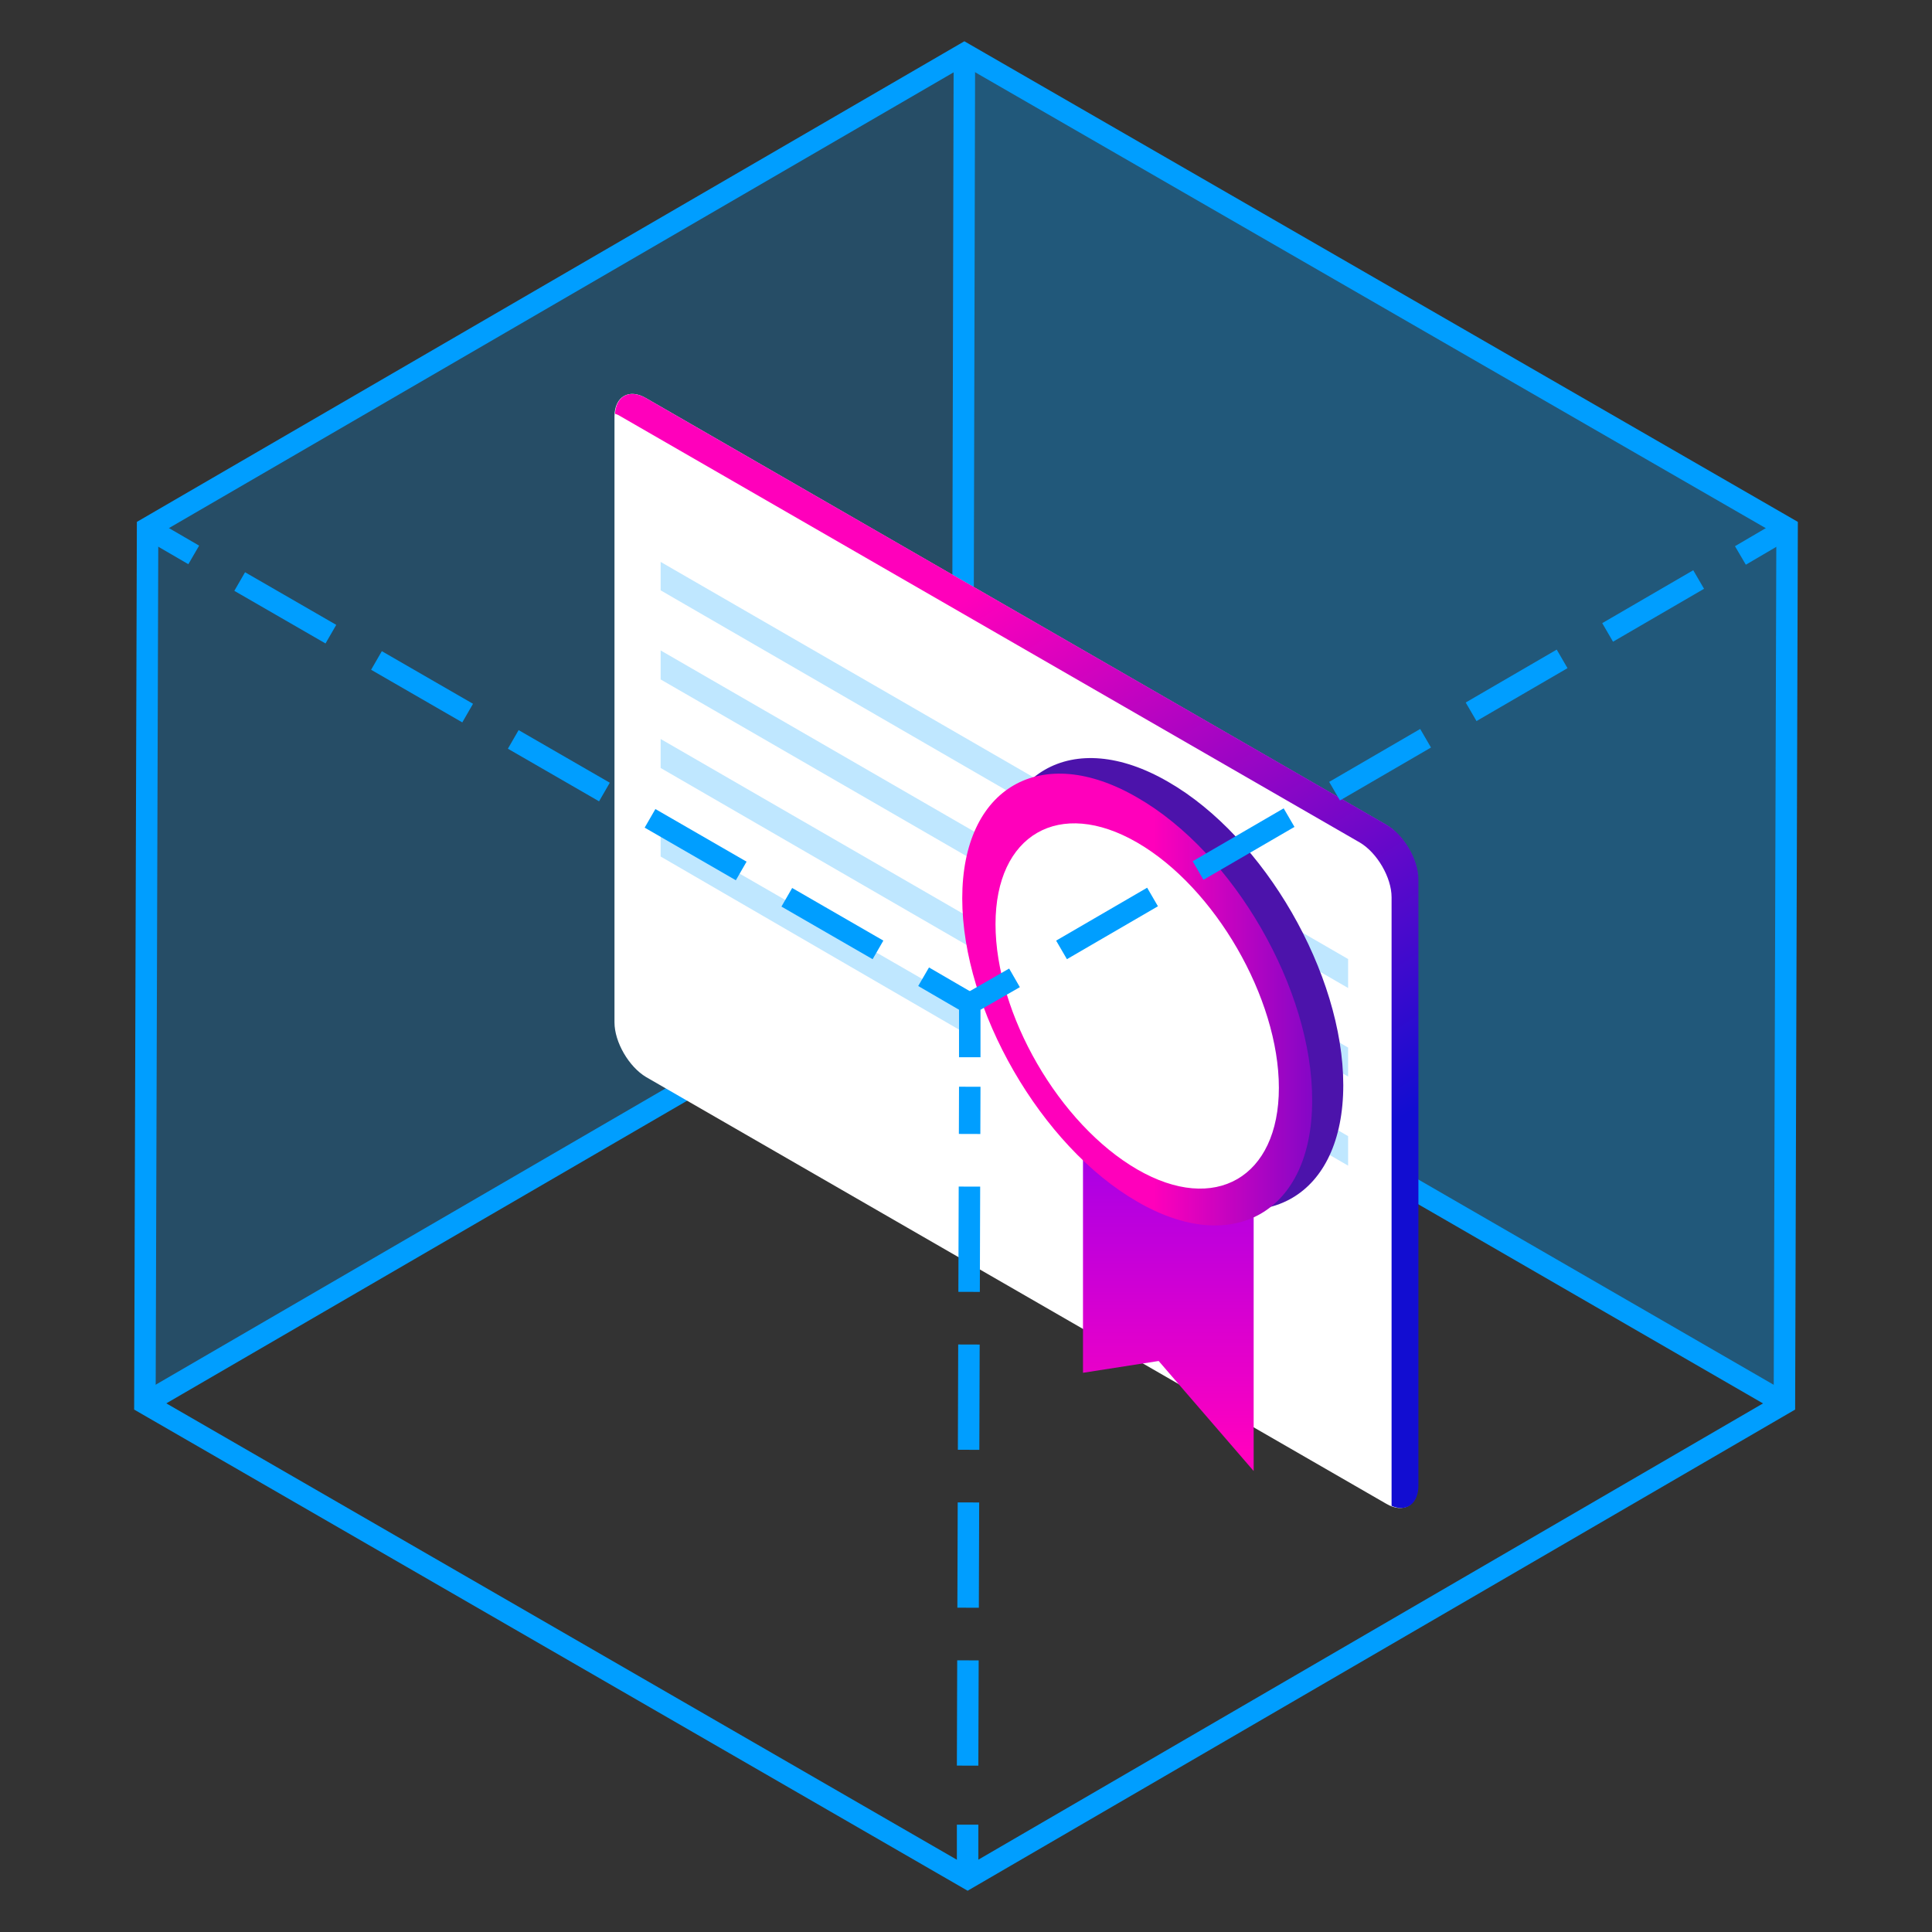<?xml version="1.0" encoding="utf-8"?>
<!-- Generator: Adobe Illustrator 26.2.1, SVG Export Plug-In . SVG Version: 6.00 Build 0)  -->
<svg version="1.1" id="Layer_1" xmlns="http://www.w3.org/2000/svg" xmlns:xlink="http://www.w3.org/1999/xlink" x="0px" y="0px"
	 viewBox="0 0 360 360" enable-background="new 0 0 360 360" xml:space="preserve">
<rect x="0" y="0" width="360" height="360" fill="#333333" stroke="none"/>
<g>
	<g>
		<g id="Cube_down_00000062900617941936910940000002015723592343892147_">
			<polygon opacity="0.25" fill="#009EFF" enable-background="new    " points="27,261.5 27.5,98.4 179.7,10 179.3,173 			"/>
			<polygon opacity="0.35" fill="#009EFF" enable-background="new    " points="332.5,261.5 333,98.4 179.7,10 179.3,173 			"/>
			<g>
				<polyline fill="none" stroke="#009EFF" stroke-width="4" stroke-miterlimit="10" points="27,261.5 179.3,173 332.5,261.5 				
					"/>
				<line fill="none" stroke="#009EFF" stroke-width="4" stroke-miterlimit="10" x1="179.3" y1="173" x2="179.7" y2="10"/>
			</g>
		</g>
		<polygon fill="none" stroke="#009EFF" stroke-width="4" stroke-miterlimit="10" points="180.3,350 27,261.5 27.5,98.4 179.7,10 
			333,98.4 332.5,261.5 		"/>
	</g>
</g>
<g id="XMLID_00000091006319256587947090000002675293380797504140_">
	<path id="XMLID_00000029012418170327020930000007180265598323134339_" fill="#FFFFFF" d="M120.4,74.2c-3.2-1.9-5.9-0.3-5.9,3.4
		v112.9c0,3.7,2.7,8.3,5.9,10.2l137.9,79.5c3.2,1.9,5.9,0.3,5.9-3.4V163.9c0-3.7-2.7-8.3-5.9-10.2L120.4,74.2z"/>
	
		<linearGradient id="XMLID_00000178193077465042476140000005741049730979172278_" gradientUnits="userSpaceOnUse" x1="174.941" y1="96.046" x2="250.095" y2="215.096">
		<stop  offset="0.111" style="stop-color:#FF00BB"/>
		<stop  offset="1" style="stop-color:#120DD1"/>
	</linearGradient>
	
		<path id="XMLID_00000134951627004950411940000002033285464958404779_" fill="url(#XMLID_00000178193077465042476140000005741049730979172278_)" d="
		M258.4,153.7L120.4,74.2c-3.1-1.8-5.6-0.4-5.8,2.9c0.3,0.1,0.6,0.2,0.9,0.4L253.4,157c3.2,1.9,5.9,6.5,5.9,10.2v112.9
		c0,0.2,0,0.3,0,0.5c2.8,1.2,5-0.4,5-3.8V163.9C264.3,160.1,261.6,155.6,258.4,153.7z"/>
	<g id="XMLID_00000138543399301265995390000006228101101588399760_" opacity="0.25" enable-background="new    ">
		<polygon id="XMLID_00000094597707657134202290000016734825709097250964_" fill="#009EFF" points="251.2,184.1 123.1,110 
			123.1,104.7 251.2,178.7 		"/>
	</g>
	<g id="XMLID_00000050647982805069953990000010963848526155464594_" opacity="0.25" enable-background="new    ">
		<polygon id="XMLID_00000034084460418308517640000003547940172304187520_" fill="#009EFF" points="251.2,200.6 123.1,126.6 
			123.1,121.2 251.2,195.2 		"/>
	</g>
	<g id="XMLID_00000023263959525648787610000015385722665652737470_" opacity="0.25" enable-background="new    ">
		<polygon id="XMLID_00000155847970909162013820000007328506913530673807_" fill="#009EFF" points="251.2,217.2 123.1,143.1 
			123.1,137.7 251.2,211.7 		"/>
	</g>
	<g id="XMLID_00000098185038392100750500000000526227337668205960_" opacity="0.25" enable-background="new    ">
		<polygon id="XMLID_00000158728577149086500540000015541579053213308093_" fill="#009EFF" points="182.4,194 123.1,159.6 
			123.1,154.3 182.4,188.5 		"/>
	</g>
	<g id="XMLID_00000151538176583706734810000005421641522240986032_">
		
			<linearGradient id="XMLID_00000024711667935649051380000008050144675459259814_" gradientUnits="userSpaceOnUse" x1="217.698" y1="270.306" x2="217.698" y2="178.709">
			<stop  offset="0" style="stop-color:#FF00BF"/>
			<stop  offset="1" style="stop-color:#6F00FF"/>
		</linearGradient>
		
			<polygon id="XMLID_00000047750188148494471800000006548833357383390117_" fill="url(#XMLID_00000024711667935649051380000008050144675459259814_)" points="
			201.8,182.6 201.8,255.8 215.9,253.6 233.6,274.1 233.6,200.9 		"/>
		<path id="XMLID_00000044136833778062900310000004061220068456168102_" fill="#4C13AB" d="M217.7,145.7
			c-17.9-10.4-32.6-1.9-32.6,18.8s14.7,46.2,32.6,56.5c17.9,10.4,32.6,1.9,32.6-18.8C250.3,181.5,235.6,156,217.7,145.7z"/>
		
			<linearGradient id="XMLID_00000013902241723650973190000002041798883406370724_" gradientUnits="userSpaceOnUse" x1="207.727" y1="186.247" x2="272.991" y2="186.247">
			<stop  offset="0.111" style="stop-color:#FF00BB"/>
			<stop  offset="0.986" style="stop-color:#120DD1"/>
		</linearGradient>
		
			<path id="XMLID_00000140697853325102785830000004890081630798623618_" fill="url(#XMLID_00000013902241723650973190000002041798883406370724_)" d="
			M211.9,148.6c-17.9-10.4-32.6-1.9-32.6,18.8s14.7,46.2,32.6,56.5c17.9,10.4,32.6,1.9,32.6-18.8
			C244.6,184.4,229.9,158.9,211.9,148.6z"/>
		<path id="XMLID_00000000903548711007786350000012663213687729300640_" fill="#FFFFFF" d="M211.9,157c-14.5-8.4-26.4-1.5-26.4,15.2
			c0,16.8,11.9,37.3,26.4,45.7c14.5,8.4,26.4,1.5,26.4-15.2S226.4,165.4,211.9,157z"/>
	</g>
</g>
<g>
	<g>
		<g>
			
				<line fill="none" stroke="#009EFF" stroke-width="4" stroke-miterlimit="10" stroke-dasharray="19.617,9.809" x1="180.3" y1="350" x2="180.3" y2="340"/>
			
				<line fill="none" stroke="#009EFF" stroke-width="4" stroke-miterlimit="10" stroke-dasharray="19.617,9.809" x1="180.3" y1="329" x2="180.7" y2="202.5"/>
			<polyline fill="none" stroke="#009EFF" stroke-width="4" stroke-miterlimit="10" stroke-dasharray="19.617,9.809" points="
				180.7,197 180.7,187 189.4,182 			"/>
			
				<line fill="none" stroke="#009EFF" stroke-width="4" stroke-miterlimit="10" stroke-dasharray="19.617,9.809" x1="197.8" y1="177" x2="320.1" y2="105.9"/>
			
				<line fill="none" stroke="#009EFF" stroke-width="4" stroke-miterlimit="10" stroke-dasharray="19.617,9.809" x1="324.3" y1="103.5" x2="333" y2="98.4"/>
		</g>
	</g>
	<g>
		<g>
			
				<line fill="none" stroke="#009EFF" stroke-width="4" stroke-miterlimit="10" stroke-dasharray="19.617,9.809" x1="180.7" y1="187" x2="172.1" y2="182"/>
			
				<line fill="none" stroke="#009EFF" stroke-width="4" stroke-miterlimit="10" stroke-dasharray="19.617,9.809" x1="163.6" y1="177" x2="40.4" y2="105.9"/>
			
				<line fill="none" stroke="#009EFF" stroke-width="4" stroke-miterlimit="10" stroke-dasharray="19.617,9.809" x1="36.1" y1="103.4" x2="27.5" y2="98.4"/>
		</g>
	</g>
</g>
</svg>
